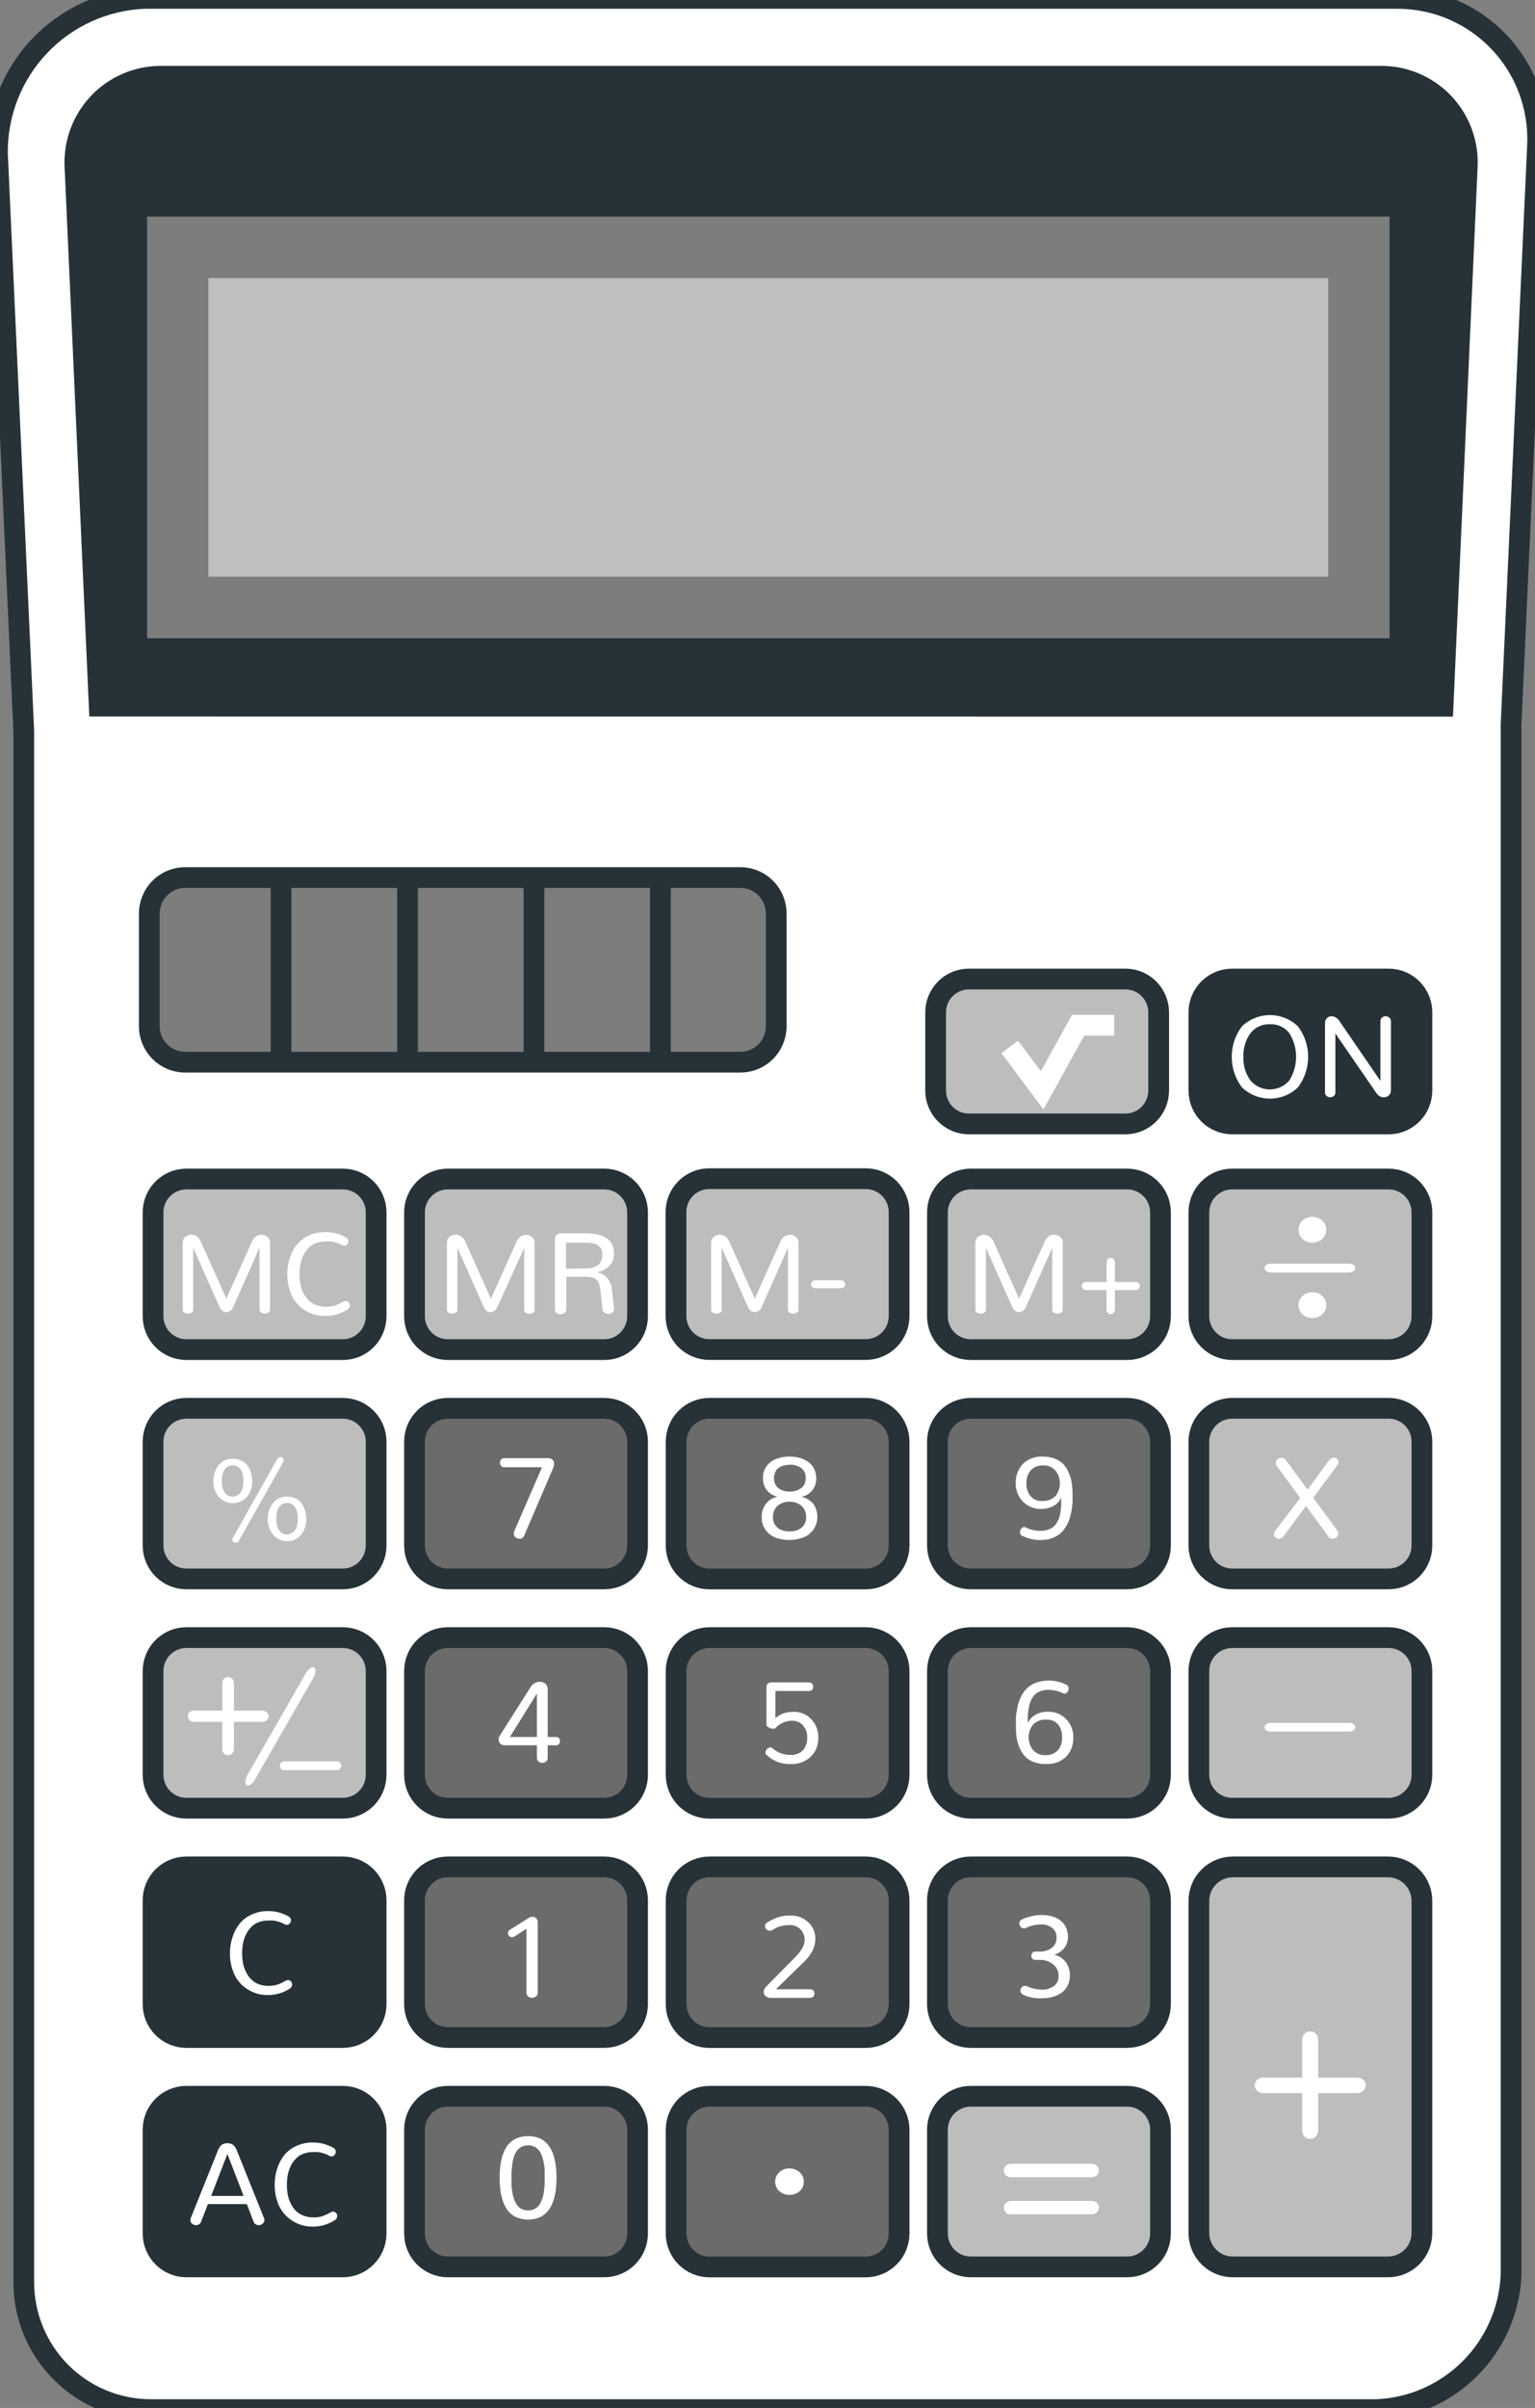 <?xml version="1.0" encoding="UTF-8"?> <svg xmlns="http://www.w3.org/2000/svg" width="74" height="116" viewBox="0 0 74 116" fill="none"><rect x="0" y="0" width="74" height="116" fill="#808080" stroke="none"/> <g clip-path="url(#clip0_444_1036)"> <path d="M67.378 -0.077H6.973C5.058 -0.004 3.247 0.812 1.923 2.199C0.598 3.587 -0.136 5.436 -0.125 7.357L1.146 35.225V109.942C1.146 111.57 1.791 113.131 2.939 114.282C4.087 115.433 5.644 116.08 7.268 116.08H66.374C68.067 116.007 69.671 115.299 70.87 114.098C72.068 112.896 72.773 111.288 72.847 109.59V34.877L74.122 7.009C74.164 6.094 74.022 5.18 73.702 4.323C73.382 3.465 72.893 2.681 72.262 2.019C71.632 1.357 70.874 0.829 70.034 0.469C69.195 0.109 68.291 -0.077 67.378 -0.077Z" fill="white" stroke="#263238" stroke-miterlimit="10"></path> <path d="M69.567 34.023L70.734 8.012C70.76 7.452 70.671 6.892 70.475 6.367C70.279 5.842 69.978 5.363 69.592 4.957C69.206 4.552 68.741 4.229 68.227 4.009C67.713 3.788 67.159 3.675 66.6 3.675H7.747C7.188 3.675 6.635 3.788 6.12 4.009C5.606 4.229 5.142 4.552 4.755 4.957C4.369 5.363 4.069 5.842 3.872 6.367C3.676 6.892 3.588 7.452 3.613 8.012L4.784 34.016L69.567 34.023Z" fill="#263238" stroke="#263238" stroke-miterlimit="10"></path> <path d="M66.989 10.433H7.091V30.745H66.989V10.433Z" fill="#7D7D7D"></path> <path d="M64.032 13.398H10.047V27.781H64.032V13.398Z" fill="#BFBFBF"></path> <path d="M35.694 42.276H8.925C7.972 42.276 7.198 43.051 7.198 44.007V49.438C7.198 50.394 7.972 51.169 8.925 51.169H35.694C36.647 51.169 37.42 50.394 37.42 49.438V44.007C37.42 43.051 36.647 42.276 35.694 42.276Z" fill="#7D7D7D" stroke="#263238" stroke-miterlimit="10"></path> <path d="M13.549 42.387V51.169" stroke="#263238" stroke-miterlimit="10"></path> <path d="M19.646 42.387V51.169" stroke="#263238" stroke-miterlimit="10"></path> <path d="M25.74 42.387V51.169" stroke="#263238" stroke-miterlimit="10"></path> <path d="M31.837 42.387V51.169" stroke="#263238" stroke-miterlimit="10"></path> <path d="M54.253 47.163H46.71C45.824 47.163 45.105 47.883 45.105 48.772V52.534C45.105 53.423 45.824 54.144 46.71 54.144H54.253C55.139 54.144 55.858 53.423 55.858 52.534V48.772C55.858 47.883 55.139 47.163 54.253 47.163Z" fill="#BDBDBD" stroke="#263238" stroke-miterlimit="10"></path> <path d="M16.527 56.798H8.984C8.098 56.798 7.379 57.519 7.379 58.407V63.406C7.379 64.295 8.098 65.016 8.984 65.016H16.527C17.413 65.016 18.132 64.295 18.132 63.406V58.407C18.132 57.519 17.413 56.798 16.527 56.798Z" fill="#BDBDBD" stroke="#263238" stroke-miterlimit="10"></path> <path d="M29.131 56.798H21.588C20.702 56.798 19.983 57.519 19.983 58.407V63.406C19.983 64.295 20.702 65.016 21.588 65.016H29.131C30.017 65.016 30.736 64.295 30.736 63.406V58.407C30.736 57.519 30.017 56.798 29.131 56.798Z" fill="#BDBDBD" stroke="#263238" stroke-miterlimit="10"></path> <path d="M34.196 56.781H41.735C42.162 56.781 42.571 56.951 42.873 57.253C43.174 57.556 43.344 57.966 43.344 58.394V63.399C43.344 63.827 43.175 64.236 42.874 64.539C42.573 64.841 42.165 65.011 41.739 65.012H34.2C33.988 65.013 33.778 64.972 33.583 64.891C33.387 64.811 33.209 64.692 33.059 64.542C32.909 64.392 32.791 64.214 32.71 64.018C32.629 63.822 32.587 63.612 32.588 63.399V58.408C32.585 58.194 32.625 57.983 32.705 57.785C32.785 57.588 32.903 57.408 33.053 57.257C33.203 57.106 33.381 56.986 33.577 56.904C33.773 56.822 33.984 56.78 34.196 56.781Z" fill="#BDBDBD" stroke="#263238" stroke-miterlimit="10"></path> <path d="M54.34 56.798H46.797C45.911 56.798 45.192 57.519 45.192 58.407V63.406C45.192 64.295 45.911 65.016 46.797 65.016H54.34C55.226 65.016 55.945 64.295 55.945 63.406V58.407C55.945 57.519 55.226 56.798 54.34 56.798Z" fill="#BDBDBD" stroke="#263238" stroke-miterlimit="10"></path> <path d="M66.944 56.798H59.401C58.515 56.798 57.796 57.519 57.796 58.407V63.406C57.796 64.295 58.515 65.016 59.401 65.016H66.944C67.83 65.016 68.549 64.295 68.549 63.406V58.407C68.549 57.519 67.83 56.798 66.944 56.798Z" fill="#BDBDBD" stroke="#263238" stroke-miterlimit="10"></path> <path d="M16.527 67.844H8.984C8.098 67.844 7.379 68.565 7.379 69.454V74.452C7.379 75.341 8.098 76.062 8.984 76.062H16.527C17.413 76.062 18.132 75.341 18.132 74.452V69.454C18.132 68.565 17.413 67.844 16.527 67.844Z" fill="#BDBDBD" stroke="#263238" stroke-miterlimit="10"></path> <path d="M29.131 67.844H21.588C20.702 67.844 19.983 68.565 19.983 69.454V74.452C19.983 75.341 20.702 76.062 21.588 76.062H29.131C30.017 76.062 30.736 75.341 30.736 74.452V69.454C30.736 68.565 30.017 67.844 29.131 67.844Z" fill="#6B6B6B" stroke="#263238" stroke-miterlimit="10"></path> <path d="M34.196 67.844H41.735C42.162 67.844 42.571 68.014 42.873 68.317C43.174 68.619 43.344 69.029 43.344 69.457V74.452C43.344 74.88 43.175 75.289 42.874 75.592C42.573 75.894 42.165 76.064 41.739 76.065H34.2C33.774 76.065 33.366 75.896 33.065 75.594C32.764 75.292 32.595 74.883 32.595 74.456V69.454C32.595 69.027 32.763 68.619 33.064 68.317C33.364 68.015 33.771 67.845 34.196 67.844Z" fill="#6B6B6B" stroke="#263238" stroke-miterlimit="10"></path> <path d="M54.34 67.844H46.797C45.911 67.844 45.192 68.565 45.192 69.454V74.452C45.192 75.341 45.911 76.062 46.797 76.062H54.34C55.226 76.062 55.945 75.341 55.945 74.452V69.454C55.945 68.565 55.226 67.844 54.34 67.844Z" fill="#6B6B6B" stroke="#263238" stroke-miterlimit="10"></path> <path d="M66.944 67.844H59.401C58.515 67.844 57.796 68.565 57.796 69.454V74.452C57.796 75.341 58.515 76.062 59.401 76.062H66.944C67.83 76.062 68.549 75.341 68.549 74.452V69.454C68.549 68.565 67.83 67.844 66.944 67.844Z" fill="#BDBDBD" stroke="#263238" stroke-miterlimit="10"></path> <path d="M16.527 78.89H8.984C8.098 78.89 7.379 79.611 7.379 80.5V85.499C7.379 86.387 8.098 87.108 8.984 87.108H16.527C17.413 87.108 18.132 86.387 18.132 85.499V80.5C18.132 79.611 17.413 78.89 16.527 78.89Z" fill="#BDBDBD" stroke="#263238" stroke-miterlimit="10"></path> <path d="M29.131 78.89H21.588C20.702 78.89 19.983 79.611 19.983 80.5V85.499C19.983 86.387 20.702 87.108 21.588 87.108H29.131C30.017 87.108 30.736 86.387 30.736 85.499V80.5C30.736 79.611 30.017 78.89 29.131 78.89Z" fill="#6B6B6B" stroke="#263238" stroke-miterlimit="10"></path> <path d="M34.196 78.89H41.735C42.162 78.89 42.571 79.06 42.873 79.363C43.174 79.665 43.344 80.076 43.344 80.503V85.499C43.344 85.926 43.175 86.335 42.874 86.638C42.573 86.94 42.165 87.111 41.739 87.111H34.2C33.774 87.111 33.366 86.942 33.065 86.64C32.764 86.338 32.595 85.929 32.595 85.502V80.503C32.594 80.292 32.635 80.082 32.716 79.887C32.796 79.692 32.914 79.514 33.062 79.364C33.211 79.214 33.388 79.096 33.582 79.014C33.777 78.933 33.986 78.891 34.196 78.89Z" fill="#6B6B6B" stroke="#263238" stroke-miterlimit="10"></path> <path d="M54.34 78.89H46.797C45.911 78.89 45.192 79.611 45.192 80.5V85.499C45.192 86.387 45.911 87.108 46.797 87.108H54.34C55.226 87.108 55.945 86.387 55.945 85.499V80.5C55.945 79.611 55.226 78.89 54.34 78.89Z" fill="#6B6B6B" stroke="#263238" stroke-miterlimit="10"></path> <path d="M66.944 78.89H59.401C58.515 78.89 57.796 79.611 57.796 80.5V85.499C57.796 86.387 58.515 87.108 59.401 87.108H66.944C67.83 87.108 68.549 86.387 68.549 85.499V80.5C68.549 79.611 67.83 78.89 66.944 78.89Z" fill="#BDBDBD" stroke="#263238" stroke-miterlimit="10"></path> <path d="M16.527 89.936H8.984C8.098 89.936 7.379 90.657 7.379 91.546V96.545C7.379 97.433 8.098 98.154 8.984 98.154H16.527C17.413 98.154 18.132 97.433 18.132 96.545V91.546C18.132 90.657 17.413 89.936 16.527 89.936Z" fill="#263238" stroke="#263238" stroke-linecap="round" stroke-linejoin="round"></path> <path d="M29.131 89.936H21.588C20.702 89.936 19.983 90.657 19.983 91.546V96.545C19.983 97.433 20.702 98.154 21.588 98.154H29.131C30.017 98.154 30.736 97.433 30.736 96.545V91.546C30.736 90.657 30.017 89.936 29.131 89.936Z" fill="#6B6B6B" stroke="#263238" stroke-miterlimit="10"></path> <path d="M34.196 89.936H41.735C42.162 89.936 42.571 90.106 42.873 90.409C43.174 90.711 43.344 91.122 43.344 91.549V96.545C43.344 96.972 43.175 97.382 42.874 97.684C42.573 97.986 42.165 98.157 41.739 98.157H34.2C33.774 98.157 33.366 97.988 33.065 97.686C32.764 97.384 32.595 96.975 32.595 96.548V91.549C32.594 91.338 32.635 91.129 32.716 90.933C32.796 90.738 32.914 90.56 33.062 90.41C33.211 90.261 33.388 90.142 33.582 90.06C33.777 89.979 33.986 89.937 34.196 89.936Z" fill="#6B6B6B" stroke="#263238" stroke-miterlimit="10"></path> <path d="M54.34 89.936H46.797C45.911 89.936 45.192 90.657 45.192 91.546V96.545C45.192 97.433 45.911 98.154 46.797 98.154H54.34C55.226 98.154 55.945 97.433 55.945 96.545V91.546C55.945 90.657 55.226 89.936 54.34 89.936Z" fill="#6B6B6B" stroke="#263238" stroke-miterlimit="10"></path> <path d="M16.527 100.986H8.984C8.098 100.986 7.379 101.707 7.379 102.596V107.594C7.379 108.483 8.098 109.204 8.984 109.204H16.527C17.413 109.204 18.132 108.483 18.132 107.594V102.596C18.132 101.707 17.413 100.986 16.527 100.986Z" fill="#263238" stroke="#263238" stroke-linecap="round" stroke-linejoin="round"></path> <path d="M29.131 100.986H21.588C20.702 100.986 19.983 101.707 19.983 102.596V107.594C19.983 108.483 20.702 109.204 21.588 109.204H29.131C30.017 109.204 30.736 108.483 30.736 107.594V102.596C30.736 101.707 30.017 100.986 29.131 100.986Z" fill="#6B6B6B" stroke="#263238" stroke-miterlimit="10"></path> <path d="M34.196 100.986H41.735C42.162 100.986 42.571 101.156 42.873 101.459C43.174 101.761 43.344 102.171 43.344 102.599V107.594C43.344 108.022 43.175 108.431 42.874 108.734C42.573 109.036 42.165 109.206 41.739 109.207H34.2C33.774 109.207 33.366 109.038 33.065 108.736C32.764 108.434 32.595 108.025 32.595 107.598V102.596C32.595 102.169 32.763 101.761 33.064 101.459C33.364 101.157 33.771 100.987 34.196 100.986Z" fill="#6B6B6B" stroke="#263238" stroke-miterlimit="10"></path> <path d="M54.34 100.986H46.797C45.911 100.986 45.192 101.707 45.192 102.596V107.594C45.192 108.483 45.911 109.204 46.797 109.204H54.34C55.226 109.204 55.945 108.483 55.945 107.594V102.596C55.945 101.707 55.226 100.986 54.34 100.986Z" fill="#BDBDBD" stroke="#263238" stroke-miterlimit="10"></path> <path d="M66.92 89.936H59.426C58.993 89.937 58.579 90.11 58.273 90.417C57.968 90.724 57.796 91.14 57.796 91.574V107.57C57.796 108.003 57.968 108.419 58.274 108.725C58.579 109.032 58.994 109.204 59.426 109.204H66.92C67.352 109.204 67.766 109.032 68.072 108.725C68.377 108.419 68.549 108.003 68.549 107.57V91.574C68.549 91.14 68.377 90.724 68.072 90.417C67.766 90.11 67.352 89.937 66.92 89.936Z" fill="#BDBDBD" stroke="#263238" stroke-miterlimit="10"></path> <path d="M66.944 47.163H59.401C58.515 47.163 57.796 47.883 57.796 48.772V52.534C57.796 53.423 58.515 54.144 59.401 54.144H66.944C67.83 54.144 68.549 53.423 68.549 52.534V48.772C68.549 47.883 67.83 47.163 66.944 47.163Z" fill="#263238" stroke="#263238" stroke-linecap="round" stroke-linejoin="round"></path> <path d="M59.87 52.381C59.552 51.958 59.38 51.443 59.38 50.913C59.38 50.383 59.552 49.868 59.87 49.445C60.234 49.096 60.718 48.901 61.222 48.901C61.725 48.901 62.209 49.096 62.573 49.445C62.892 49.868 63.064 50.383 63.064 50.913C63.064 51.443 62.892 51.958 62.573 52.381C62.209 52.73 61.725 52.925 61.222 52.925C60.718 52.925 60.234 52.73 59.87 52.381ZM62.15 52.061C62.367 51.717 62.483 51.318 62.483 50.911C62.483 50.504 62.367 50.105 62.15 49.762C62.039 49.623 61.898 49.513 61.736 49.44C61.575 49.367 61.398 49.334 61.222 49.343C61.045 49.334 60.868 49.368 60.706 49.44C60.544 49.513 60.402 49.623 60.291 49.762C60.049 50.094 59.926 50.5 59.943 50.911C59.924 51.323 60.046 51.729 60.291 52.061C60.407 52.193 60.549 52.299 60.709 52.372C60.869 52.445 61.043 52.482 61.218 52.482C61.394 52.482 61.568 52.445 61.728 52.372C61.888 52.299 62.03 52.193 62.146 52.061H62.15Z" fill="white"></path> <path d="M63.953 52.799C63.927 52.777 63.907 52.75 63.894 52.719C63.881 52.688 63.875 52.655 63.876 52.621V49.309C63.873 49.262 63.88 49.215 63.895 49.17C63.911 49.126 63.935 49.085 63.967 49.051C63.995 49.02 64.029 48.996 64.068 48.98C64.106 48.963 64.147 48.956 64.189 48.957C64.259 48.958 64.327 48.977 64.387 49.013C64.457 49.05 64.517 49.105 64.561 49.173L66.548 52.071V49.201C66.546 49.167 66.552 49.134 66.564 49.103C66.577 49.073 66.596 49.045 66.621 49.023C66.67 48.978 66.735 48.954 66.802 48.957C66.867 48.956 66.93 48.979 66.979 49.023C67.004 49.045 67.024 49.072 67.037 49.103C67.05 49.134 67.056 49.167 67.055 49.201V52.51C67.057 52.557 67.05 52.605 67.033 52.649C67.016 52.693 66.991 52.734 66.958 52.768C66.893 52.829 66.807 52.862 66.718 52.862C66.65 52.862 66.583 52.847 66.523 52.816C66.462 52.785 66.41 52.74 66.371 52.684L64.376 49.786V52.621C64.379 52.655 64.373 52.688 64.36 52.719C64.346 52.75 64.326 52.778 64.3 52.799C64.249 52.841 64.185 52.864 64.119 52.862C64.058 52.86 64 52.838 63.953 52.799Z" fill="white"></path> <path d="M10.725 63.149C10.663 63.103 10.615 63.042 10.586 62.971L9.314 60.111V63.086C9.316 63.115 9.309 63.144 9.296 63.169C9.282 63.195 9.262 63.217 9.238 63.232C9.186 63.268 9.124 63.286 9.061 63.285C8.998 63.285 8.936 63.267 8.883 63.232C8.859 63.217 8.839 63.195 8.825 63.169C8.812 63.144 8.806 63.115 8.807 63.086V59.85C8.807 59.799 8.819 59.749 8.84 59.704C8.862 59.658 8.893 59.617 8.932 59.585C9.012 59.516 9.115 59.479 9.22 59.48C9.312 59.48 9.402 59.508 9.477 59.561C9.566 59.621 9.635 59.705 9.675 59.804L10.912 62.56L12.149 59.804C12.187 59.706 12.254 59.621 12.34 59.561C12.416 59.508 12.505 59.48 12.597 59.48C12.704 59.479 12.808 59.516 12.889 59.585C12.928 59.617 12.96 59.657 12.983 59.703C13.005 59.749 13.017 59.799 13.018 59.85V63.086C13.018 63.115 13.011 63.143 12.998 63.169C12.985 63.194 12.965 63.216 12.941 63.232C12.889 63.267 12.827 63.285 12.764 63.285C12.7 63.286 12.637 63.268 12.583 63.232C12.56 63.216 12.541 63.194 12.528 63.168C12.515 63.143 12.509 63.114 12.51 63.086V60.111L11.239 62.971C11.208 63.042 11.159 63.103 11.096 63.149C11.043 63.188 10.979 63.21 10.912 63.211C10.845 63.21 10.779 63.188 10.725 63.149Z" fill="white"></path> <path d="M14.678 63.107C14.407 62.932 14.191 62.683 14.056 62.389C13.917 62.07 13.847 61.724 13.851 61.375C13.85 61.107 13.892 60.84 13.977 60.585C14.052 60.351 14.17 60.134 14.324 59.944C14.484 59.757 14.684 59.608 14.908 59.508C15.154 59.401 15.421 59.348 15.689 59.352C16.034 59.349 16.373 59.436 16.673 59.606C16.709 59.622 16.74 59.648 16.762 59.681C16.783 59.715 16.795 59.754 16.794 59.794C16.794 59.822 16.789 59.85 16.778 59.877C16.767 59.903 16.752 59.927 16.732 59.947C16.714 59.968 16.692 59.984 16.668 59.996C16.643 60.007 16.616 60.013 16.589 60.013C16.558 60.011 16.527 60.003 16.499 59.989L16.433 59.954L16.339 59.912L16.231 59.87L16.089 59.829L15.919 59.804C15.848 59.801 15.777 59.801 15.707 59.804C15.543 59.803 15.381 59.83 15.227 59.884C15.098 59.937 14.98 60.014 14.88 60.111C14.778 60.213 14.694 60.33 14.63 60.459C14.562 60.596 14.513 60.741 14.484 60.891C14.424 61.215 14.424 61.547 14.484 61.87C14.514 62.019 14.563 62.163 14.63 62.298C14.694 62.427 14.778 62.545 14.88 62.647C14.987 62.745 15.112 62.82 15.248 62.87C15.405 62.928 15.571 62.956 15.738 62.953C15.882 62.955 16.025 62.932 16.162 62.887C16.299 62.838 16.432 62.776 16.558 62.703C16.59 62.684 16.626 62.675 16.662 62.675C16.689 62.675 16.716 62.68 16.741 62.691C16.767 62.702 16.789 62.718 16.808 62.737C16.846 62.777 16.867 62.829 16.867 62.884C16.865 62.928 16.852 62.971 16.828 63.008C16.804 63.046 16.771 63.076 16.732 63.096C16.41 63.3 16.035 63.404 15.655 63.396C15.308 63.397 14.969 63.297 14.678 63.107Z" fill="white"></path> <path d="M11.899 106.18H10.023L9.7 107.013C9.684 107.067 9.65 107.114 9.604 107.147C9.558 107.18 9.503 107.196 9.446 107.194C9.378 107.193 9.311 107.169 9.259 107.124C9.233 107.104 9.212 107.078 9.197 107.048C9.183 107.019 9.175 106.986 9.175 106.953C9.176 106.919 9.183 106.885 9.196 106.852L10.492 103.627C10.53 103.508 10.599 103.402 10.694 103.32C10.773 103.269 10.867 103.243 10.961 103.247C11.056 103.244 11.149 103.269 11.229 103.32C11.323 103.402 11.393 103.508 11.43 103.627L12.726 106.852C12.739 106.885 12.746 106.919 12.747 106.953C12.747 106.987 12.739 107.02 12.724 107.049C12.709 107.079 12.687 107.105 12.66 107.124C12.607 107.169 12.541 107.193 12.472 107.194C12.416 107.196 12.361 107.179 12.315 107.146C12.269 107.113 12.235 107.066 12.219 107.013L11.899 106.18ZM10.961 103.766L10.179 105.786H11.743L10.961 103.766Z" fill="white"></path> <path d="M14.07 106.967C13.8 106.793 13.584 106.546 13.448 106.253C13.307 105.935 13.237 105.588 13.243 105.24C13.241 104.971 13.284 104.704 13.369 104.449C13.444 104.214 13.562 103.996 13.716 103.804C13.875 103.618 14.075 103.47 14.3 103.372C14.546 103.263 14.812 103.208 15.081 103.212C15.425 103.21 15.764 103.298 16.064 103.466C16.096 103.481 16.123 103.504 16.144 103.531C16.165 103.559 16.178 103.591 16.184 103.625C16.19 103.659 16.188 103.694 16.177 103.727C16.166 103.76 16.148 103.79 16.124 103.815C16.106 103.836 16.085 103.853 16.06 103.864C16.035 103.876 16.008 103.881 15.981 103.881C15.95 103.88 15.919 103.873 15.891 103.86L15.821 103.825L15.731 103.78L15.623 103.742L15.481 103.7C15.425 103.687 15.368 103.678 15.311 103.672C15.24 103.668 15.169 103.668 15.099 103.672C14.935 103.67 14.773 103.698 14.619 103.756C14.489 103.805 14.37 103.883 14.272 103.982C14.17 104.084 14.086 104.201 14.022 104.33C13.955 104.466 13.906 104.61 13.876 104.759C13.845 104.921 13.829 105.085 13.831 105.25C13.829 105.415 13.844 105.579 13.876 105.741C13.905 105.889 13.954 106.032 14.022 106.166C14.086 106.295 14.17 106.413 14.272 106.514C14.379 106.613 14.504 106.69 14.64 106.741C14.798 106.796 14.963 106.823 15.13 106.821C15.274 106.824 15.417 106.802 15.554 106.758C15.691 106.707 15.823 106.646 15.95 106.574C15.981 106.554 16.017 106.543 16.054 106.542C16.081 106.542 16.108 106.547 16.132 106.558C16.157 106.569 16.179 106.585 16.197 106.605C16.216 106.624 16.232 106.647 16.243 106.672C16.253 106.697 16.259 106.724 16.259 106.751C16.257 106.796 16.243 106.84 16.219 106.878C16.194 106.916 16.16 106.947 16.12 106.967C15.799 107.17 15.426 107.274 15.047 107.263C14.699 107.265 14.359 107.162 14.07 106.967Z" fill="white"></path> <path d="M11.916 95.82C11.644 95.648 11.428 95.4 11.294 95.106C11.152 94.788 11.08 94.442 11.086 94.092C11.083 93.823 11.127 93.556 11.214 93.302C11.288 93.067 11.406 92.848 11.562 92.657C11.72 92.469 11.92 92.321 12.146 92.225C12.39 92.115 12.656 92.061 12.924 92.065C13.268 92.062 13.607 92.15 13.907 92.319C13.943 92.336 13.974 92.362 13.995 92.395C14.017 92.429 14.028 92.468 14.029 92.507C14.029 92.564 14.008 92.619 13.97 92.661C13.951 92.682 13.929 92.698 13.904 92.71C13.879 92.721 13.851 92.727 13.824 92.727C13.793 92.726 13.762 92.719 13.733 92.706L13.667 92.671L13.577 92.626L13.466 92.587L13.323 92.546C13.267 92.533 13.21 92.523 13.153 92.518C13.084 92.514 13.014 92.514 12.945 92.518C12.78 92.516 12.616 92.544 12.462 92.601C12.331 92.651 12.213 92.728 12.114 92.828C12.014 92.93 11.931 93.047 11.868 93.176C11.798 93.311 11.748 93.455 11.718 93.605C11.687 93.766 11.672 93.931 11.673 94.096C11.672 94.261 11.687 94.425 11.718 94.587C11.747 94.735 11.797 94.878 11.868 95.012C11.929 95.142 12.014 95.26 12.118 95.36C12.218 95.458 12.336 95.535 12.465 95.587C12.623 95.641 12.789 95.668 12.955 95.667C13.1 95.67 13.244 95.648 13.382 95.604C13.518 95.554 13.649 95.492 13.775 95.419C13.807 95.401 13.842 95.39 13.879 95.388C13.907 95.388 13.934 95.393 13.959 95.404C13.984 95.415 14.007 95.431 14.025 95.451C14.063 95.49 14.084 95.543 14.084 95.597C14.082 95.642 14.069 95.685 14.045 95.723C14.021 95.761 13.988 95.792 13.949 95.813C13.628 96.016 13.254 96.119 12.875 96.109C12.534 96.109 12.201 96.009 11.916 95.82Z" fill="white"></path> <path d="M10.534 72.108C10.371 71.887 10.283 71.62 10.283 71.345C10.283 71.071 10.371 70.803 10.534 70.582C10.617 70.479 10.723 70.398 10.844 70.344C10.965 70.291 11.097 70.268 11.229 70.276C11.373 70.274 11.515 70.305 11.645 70.366C11.763 70.422 11.865 70.507 11.941 70.614C12.014 70.72 12.069 70.838 12.104 70.962C12.142 71.087 12.161 71.218 12.16 71.349C12.169 71.625 12.079 71.896 11.906 72.112C11.82 72.207 11.716 72.282 11.599 72.334C11.482 72.386 11.356 72.413 11.229 72.413C11.101 72.413 10.975 72.386 10.858 72.334C10.741 72.282 10.637 72.207 10.551 72.112L10.534 72.108ZM11.517 71.99C11.597 71.915 11.656 71.82 11.687 71.715C11.72 71.593 11.737 71.468 11.736 71.342C11.737 71.217 11.721 71.093 11.687 70.972C11.658 70.866 11.599 70.771 11.517 70.697C11.432 70.626 11.324 70.586 11.213 70.586C11.102 70.586 10.994 70.626 10.909 70.697C10.828 70.771 10.77 70.867 10.742 70.972C10.707 71.092 10.69 71.217 10.694 71.342C10.691 71.468 10.707 71.594 10.742 71.715C10.772 71.82 10.829 71.915 10.909 71.99C10.994 72.061 11.102 72.101 11.213 72.101C11.324 72.101 11.432 72.061 11.517 71.99ZM11.253 74.278C11.236 74.265 11.223 74.248 11.214 74.228C11.205 74.209 11.2 74.188 11.201 74.167C11.203 74.133 11.214 74.101 11.232 74.073L13.362 70.293C13.376 70.263 13.399 70.237 13.427 70.219C13.455 70.2 13.488 70.19 13.521 70.189C13.541 70.188 13.562 70.192 13.58 70.2C13.598 70.208 13.615 70.219 13.629 70.234C13.658 70.265 13.674 70.306 13.674 70.349C13.671 70.389 13.659 70.429 13.64 70.464L11.517 74.219C11.505 74.249 11.484 74.275 11.458 74.294C11.431 74.312 11.4 74.323 11.367 74.324C11.324 74.323 11.283 74.305 11.253 74.275V74.278ZM13.16 73.93C12.988 73.711 12.899 73.438 12.91 73.16C12.901 72.886 12.991 72.617 13.164 72.404C13.244 72.304 13.347 72.224 13.464 72.171C13.581 72.118 13.709 72.093 13.838 72.098C13.982 72.096 14.124 72.126 14.255 72.188C14.371 72.245 14.471 72.33 14.546 72.436C14.62 72.541 14.675 72.659 14.71 72.784C14.747 72.909 14.766 73.04 14.765 73.171C14.768 73.355 14.732 73.538 14.658 73.707C14.589 73.863 14.478 73.997 14.338 74.094C14.19 74.192 14.015 74.243 13.838 74.24C13.707 74.243 13.578 74.215 13.461 74.158C13.343 74.102 13.24 74.019 13.16 73.916V73.93ZM14.14 73.808C14.221 73.735 14.28 73.641 14.31 73.536C14.342 73.414 14.357 73.287 14.355 73.16C14.356 73.066 14.348 72.971 14.331 72.878C14.312 72.795 14.283 72.714 14.244 72.638C14.206 72.567 14.149 72.508 14.081 72.467C14.007 72.424 13.923 72.402 13.838 72.404C13.725 72.401 13.616 72.441 13.532 72.516C13.453 72.591 13.395 72.686 13.365 72.791C13.305 73.034 13.305 73.289 13.365 73.533C13.395 73.638 13.453 73.733 13.532 73.808C13.616 73.883 13.725 73.923 13.838 73.92C13.951 73.919 14.059 73.874 14.14 73.794V73.808Z" fill="white"></path> <path d="M24.851 74.055C24.824 74.033 24.803 74.006 24.788 73.974C24.774 73.943 24.767 73.909 24.767 73.874C24.77 73.833 24.779 73.793 24.795 73.756L26.129 70.683H24.319C24.289 70.684 24.259 70.679 24.23 70.668C24.202 70.656 24.177 70.639 24.156 70.617C24.12 70.574 24.101 70.52 24.101 70.464C24.101 70.408 24.12 70.354 24.156 70.311C24.176 70.288 24.202 70.27 24.23 70.259C24.258 70.247 24.289 70.242 24.319 70.244H26.404C26.485 70.24 26.565 70.265 26.63 70.314C26.656 70.337 26.677 70.366 26.691 70.399C26.705 70.432 26.711 70.467 26.709 70.502C26.709 70.582 26.692 70.662 26.661 70.736L25.271 73.975C25.254 74.022 25.222 74.063 25.18 74.091C25.138 74.118 25.088 74.132 25.038 74.128C24.969 74.127 24.903 74.101 24.851 74.055Z" fill="white"></path> <path d="M37.375 74.066C37.182 73.989 37.015 73.857 36.896 73.686C36.775 73.509 36.713 73.298 36.719 73.083C36.713 72.855 36.784 72.632 36.92 72.449C37.06 72.266 37.263 72.141 37.49 72.101C37.28 72.061 37.092 71.947 36.958 71.781C36.837 71.614 36.775 71.412 36.781 71.206C36.775 71 36.836 70.798 36.955 70.631C37.072 70.474 37.231 70.353 37.413 70.283C37.62 70.204 37.839 70.165 38.06 70.168C38.23 70.168 38.399 70.19 38.563 70.234C38.709 70.276 38.846 70.342 38.97 70.429C39.087 70.516 39.183 70.629 39.248 70.76C39.316 70.901 39.35 71.056 39.349 71.213C39.355 71.421 39.29 71.625 39.164 71.791C39.033 71.955 38.849 72.067 38.643 72.108C38.867 72.158 39.069 72.28 39.217 72.456C39.339 72.637 39.404 72.851 39.404 73.069C39.404 73.288 39.339 73.501 39.217 73.683C39.096 73.852 38.929 73.984 38.737 74.062C38.289 74.228 37.796 74.228 37.347 74.062L37.375 74.066ZM38.636 73.602C38.712 73.541 38.772 73.462 38.811 73.372C38.849 73.282 38.866 73.184 38.859 73.087C38.864 72.984 38.846 72.881 38.807 72.786C38.768 72.691 38.709 72.606 38.633 72.536C38.473 72.405 38.27 72.337 38.063 72.345C37.855 72.337 37.651 72.405 37.49 72.536C37.414 72.606 37.354 72.691 37.315 72.786C37.276 72.881 37.259 72.984 37.264 73.087C37.258 73.225 37.297 73.362 37.375 73.477C37.445 73.58 37.544 73.659 37.66 73.703C37.788 73.753 37.925 73.777 38.063 73.773C38.268 73.782 38.47 73.722 38.636 73.602ZM38.636 71.686C38.706 71.626 38.76 71.551 38.796 71.467C38.831 71.382 38.847 71.29 38.841 71.199C38.848 71.107 38.831 71.014 38.793 70.93C38.755 70.846 38.696 70.773 38.622 70.718C38.462 70.609 38.271 70.554 38.077 70.561C37.981 70.562 37.885 70.574 37.792 70.596C37.706 70.62 37.624 70.656 37.549 70.704C37.475 70.754 37.416 70.824 37.379 70.906C37.334 70.997 37.312 71.097 37.313 71.199C37.307 71.29 37.323 71.382 37.358 71.467C37.394 71.551 37.448 71.626 37.518 71.686C37.679 71.805 37.877 71.865 38.077 71.854C38.273 71.862 38.465 71.803 38.622 71.686H38.636Z" fill="white"></path> <path d="M49.274 73.986C49.242 73.971 49.215 73.947 49.197 73.917C49.178 73.886 49.17 73.85 49.173 73.815C49.172 73.753 49.193 73.692 49.233 73.644C49.247 73.621 49.268 73.601 49.292 73.587C49.316 73.573 49.343 73.565 49.371 73.564C49.395 73.566 49.419 73.572 49.441 73.582C49.657 73.689 49.895 73.745 50.136 73.745C50.253 73.748 50.37 73.734 50.483 73.704C50.574 73.68 50.66 73.641 50.737 73.589C50.809 73.538 50.87 73.475 50.917 73.4C50.968 73.324 51.011 73.242 51.046 73.157C51.08 73.058 51.105 72.957 51.122 72.854C51.141 72.738 51.153 72.622 51.157 72.505C51.157 72.394 51.157 72.265 51.157 72.126C51.099 72.292 50.983 72.431 50.831 72.519C50.645 72.634 50.43 72.694 50.212 72.69C50.047 72.697 49.882 72.669 49.728 72.609C49.574 72.549 49.434 72.458 49.316 72.341C49.201 72.224 49.111 72.083 49.051 71.93C48.991 71.776 48.963 71.611 48.968 71.446C48.962 71.276 48.989 71.106 49.048 70.946C49.108 70.786 49.199 70.64 49.316 70.516C49.443 70.396 49.594 70.303 49.758 70.244C49.922 70.184 50.097 70.158 50.271 70.168C50.465 70.166 50.658 70.199 50.841 70.265C50.996 70.322 51.136 70.411 51.255 70.527C51.363 70.643 51.452 70.777 51.515 70.924C51.584 71.077 51.633 71.239 51.661 71.404C51.691 71.583 51.706 71.763 51.706 71.944C51.706 72.105 51.706 72.251 51.706 72.39C51.695 72.539 51.676 72.687 51.647 72.833C51.619 72.976 51.581 73.117 51.532 73.254C51.481 73.385 51.415 73.509 51.334 73.624C51.258 73.74 51.161 73.843 51.05 73.927C50.929 74.013 50.795 74.079 50.653 74.122C50.198 74.248 49.711 74.201 49.288 73.989L49.274 73.986ZM50.879 72.073C51.02 71.899 51.096 71.681 51.096 71.457C51.096 71.232 51.02 71.015 50.879 70.84C50.806 70.757 50.715 70.693 50.614 70.65C50.512 70.608 50.402 70.59 50.292 70.596C50.181 70.589 50.07 70.606 49.966 70.646C49.862 70.687 49.768 70.749 49.691 70.83C49.545 71.002 49.471 71.224 49.483 71.45C49.473 71.671 49.54 71.889 49.674 72.066C49.742 72.149 49.829 72.214 49.927 72.256C50.026 72.298 50.133 72.315 50.24 72.307C50.357 72.316 50.474 72.299 50.585 72.259C50.695 72.219 50.795 72.155 50.879 72.073Z" fill="white"></path> <path d="M25.962 84.861C25.936 84.839 25.916 84.811 25.902 84.78C25.888 84.749 25.881 84.714 25.883 84.68V84.077H24.319C24.281 84.079 24.242 84.072 24.207 84.057C24.171 84.042 24.14 84.019 24.114 83.99C24.064 83.937 24.036 83.865 24.038 83.792C24.038 83.731 24.057 83.672 24.09 83.621L25.577 81.277C25.621 81.198 25.686 81.132 25.764 81.087C25.842 81.041 25.931 81.018 26.021 81.019C26.121 81.016 26.219 81.049 26.296 81.113C26.333 81.15 26.362 81.195 26.381 81.244C26.399 81.293 26.407 81.346 26.404 81.399V83.677H26.8C26.827 83.675 26.854 83.68 26.879 83.69C26.904 83.701 26.927 83.716 26.946 83.736C26.98 83.774 26.998 83.824 26.998 83.875C26.999 83.928 26.981 83.979 26.946 84.018C26.927 84.038 26.904 84.054 26.879 84.064C26.854 84.074 26.827 84.079 26.8 84.077H26.404V84.68C26.405 84.714 26.398 84.749 26.385 84.78C26.371 84.811 26.35 84.839 26.324 84.861C26.273 84.904 26.209 84.927 26.143 84.927C26.077 84.925 26.014 84.902 25.962 84.861ZM25.883 83.677V81.587L24.58 83.677H25.883Z" fill="white"></path> <path d="M37.479 84.875C37.288 84.798 37.111 84.687 36.958 84.548C36.94 84.534 36.926 84.516 36.916 84.495C36.907 84.475 36.902 84.452 36.903 84.429C36.904 84.365 36.93 84.304 36.976 84.258C36.995 84.234 37.019 84.215 37.047 84.201C37.074 84.187 37.105 84.18 37.136 84.178C37.17 84.178 37.204 84.19 37.229 84.213C37.468 84.428 37.778 84.545 38.098 84.541C38.209 84.549 38.32 84.534 38.425 84.496C38.53 84.458 38.626 84.399 38.706 84.321C38.853 84.149 38.927 83.927 38.914 83.701C38.923 83.487 38.85 83.278 38.709 83.116C38.641 83.041 38.556 82.983 38.463 82.944C38.369 82.906 38.268 82.888 38.167 82.893C38.018 82.894 37.871 82.929 37.736 82.994C37.603 83.05 37.484 83.136 37.389 83.245C37.374 83.257 37.357 83.267 37.339 83.273C37.32 83.279 37.301 83.281 37.281 83.28C37.204 83.278 37.127 83.258 37.059 83.22C36.986 83.179 36.948 83.133 36.948 83.078V81.294C36.948 81.13 37.035 81.047 37.212 81.047H39.001C39.029 81.045 39.056 81.05 39.081 81.061C39.107 81.072 39.129 81.088 39.147 81.109C39.184 81.149 39.204 81.202 39.203 81.256C39.203 81.309 39.185 81.361 39.151 81.402C39.131 81.422 39.108 81.438 39.082 81.448C39.056 81.458 39.029 81.463 39.001 81.461H37.382V82.781L37.413 82.747C37.443 82.717 37.477 82.691 37.514 82.67C37.566 82.635 37.621 82.603 37.677 82.576C37.755 82.542 37.837 82.516 37.921 82.499C38.022 82.477 38.126 82.465 38.23 82.465C38.392 82.457 38.553 82.484 38.703 82.544C38.854 82.604 38.99 82.696 39.102 82.813C39.216 82.932 39.306 83.073 39.365 83.227C39.425 83.382 39.453 83.546 39.449 83.712C39.456 83.883 39.427 84.054 39.363 84.213C39.298 84.373 39.201 84.516 39.078 84.635C38.818 84.871 38.476 84.996 38.126 84.983C37.905 84.989 37.686 84.952 37.479 84.875Z" fill="white"></path> <path d="M49.837 84.885C49.682 84.83 49.542 84.741 49.427 84.624C49.316 84.51 49.227 84.377 49.163 84.231C49.094 84.076 49.045 83.913 49.017 83.746C48.988 83.568 48.974 83.387 48.975 83.207C48.975 83.05 48.975 82.9 48.975 82.764C48.984 82.615 49.004 82.468 49.035 82.322C49.059 82.177 49.097 82.034 49.149 81.897C49.199 81.766 49.265 81.642 49.344 81.527C49.51 81.285 49.756 81.11 50.038 81.033C50.208 80.982 50.383 80.957 50.56 80.96C50.858 80.959 51.152 81.029 51.418 81.165C51.45 81.181 51.477 81.206 51.495 81.237C51.512 81.268 51.521 81.303 51.519 81.339C51.517 81.401 51.497 81.461 51.459 81.51C51.444 81.533 51.424 81.552 51.399 81.566C51.375 81.579 51.348 81.586 51.321 81.587C51.296 81.587 51.272 81.581 51.251 81.569C51.034 81.465 50.797 81.409 50.556 81.406C50.445 81.404 50.334 81.418 50.226 81.447C50.137 81.474 50.053 81.514 49.976 81.566C49.904 81.617 49.841 81.68 49.792 81.754C49.74 81.829 49.698 81.911 49.667 81.998C49.633 82.095 49.607 82.195 49.59 82.297C49.573 82.412 49.559 82.527 49.552 82.646C49.545 82.764 49.552 82.882 49.552 83.025C49.61 82.859 49.726 82.719 49.879 82.632C50.063 82.515 50.279 82.456 50.497 82.461C50.662 82.454 50.828 82.481 50.982 82.54C51.136 82.6 51.276 82.692 51.393 82.809C51.509 82.927 51.6 83.067 51.659 83.221C51.719 83.375 51.747 83.54 51.741 83.705C51.748 83.874 51.72 84.044 51.661 84.203C51.601 84.362 51.51 84.508 51.393 84.631C51.265 84.751 51.114 84.844 50.95 84.904C50.785 84.964 50.61 84.99 50.435 84.98C50.231 84.988 50.028 84.956 49.837 84.885ZM49.806 83.074C49.664 83.249 49.587 83.467 49.587 83.692C49.587 83.918 49.664 84.136 49.806 84.311C49.88 84.392 49.971 84.456 50.072 84.497C50.174 84.539 50.283 84.557 50.393 84.551C50.504 84.558 50.615 84.542 50.718 84.502C50.822 84.462 50.916 84.401 50.994 84.321C51.14 84.147 51.214 83.924 51.202 83.698C51.212 83.477 51.145 83.259 51.015 83.081C50.945 83 50.858 82.936 50.76 82.895C50.661 82.853 50.555 82.835 50.448 82.841C50.331 82.832 50.213 82.848 50.102 82.889C49.992 82.929 49.89 82.992 49.806 83.074Z" fill="white"></path> <path d="M25.462 96.175C25.434 96.153 25.412 96.123 25.398 96.09C25.383 96.056 25.377 96.02 25.379 95.984V92.915L24.792 93.295C24.759 93.315 24.722 93.326 24.684 93.326C24.658 93.326 24.632 93.321 24.608 93.311C24.585 93.3 24.563 93.285 24.545 93.267C24.507 93.229 24.486 93.178 24.486 93.124C24.486 93.091 24.495 93.059 24.512 93.031C24.528 93.003 24.552 92.98 24.58 92.964L25.514 92.379C25.56 92.352 25.611 92.339 25.664 92.34C25.698 92.339 25.731 92.344 25.763 92.356C25.794 92.368 25.823 92.386 25.848 92.41C25.874 92.436 25.894 92.467 25.907 92.501C25.921 92.535 25.926 92.572 25.924 92.608V95.984C25.927 96.02 25.921 96.056 25.907 96.089C25.893 96.123 25.872 96.152 25.844 96.175C25.79 96.222 25.721 96.246 25.65 96.245C25.581 96.246 25.514 96.221 25.462 96.175Z" fill="white"></path> <path d="M39.151 94.009C39.019 94.236 38.852 94.44 38.654 94.611L37.406 95.831H39.05C39.078 95.829 39.107 95.834 39.134 95.844C39.161 95.854 39.185 95.87 39.206 95.89C39.243 95.93 39.263 95.982 39.262 96.036C39.263 96.063 39.258 96.09 39.249 96.115C39.239 96.14 39.225 96.163 39.206 96.183C39.186 96.204 39.162 96.22 39.135 96.231C39.108 96.242 39.079 96.247 39.05 96.245H37.174C37.08 96.249 36.988 96.221 36.913 96.165C36.882 96.141 36.858 96.111 36.841 96.076C36.824 96.04 36.815 96.002 36.816 95.963C36.818 95.912 36.83 95.862 36.852 95.816C36.875 95.769 36.906 95.728 36.944 95.695L38.362 94.256C38.486 94.131 38.595 93.99 38.685 93.838C38.752 93.723 38.787 93.592 38.789 93.458C38.793 93.362 38.776 93.265 38.74 93.175C38.704 93.085 38.65 93.004 38.581 92.936C38.513 92.871 38.433 92.82 38.345 92.785C38.258 92.751 38.164 92.735 38.07 92.737C37.953 92.735 37.837 92.746 37.723 92.772C37.648 92.785 37.575 92.805 37.504 92.831C37.438 92.861 37.374 92.895 37.313 92.932L37.174 93.009C37.148 93.014 37.123 93.014 37.097 93.009C37.068 93.009 37.039 93.003 37.013 92.991C36.987 92.979 36.963 92.962 36.944 92.939C36.923 92.919 36.906 92.895 36.895 92.868C36.884 92.841 36.878 92.812 36.878 92.783C36.879 92.748 36.889 92.714 36.907 92.684C36.925 92.655 36.952 92.631 36.983 92.615C37.145 92.513 37.319 92.429 37.5 92.365C37.697 92.301 37.902 92.272 38.108 92.278C38.423 92.268 38.729 92.383 38.959 92.598C39.069 92.696 39.156 92.816 39.216 92.951C39.276 93.085 39.307 93.231 39.307 93.378C39.309 93.598 39.255 93.815 39.151 94.009Z" fill="white"></path> <path d="M49.333 96.099C49.292 96.083 49.257 96.055 49.232 96.019C49.206 95.983 49.192 95.941 49.191 95.897C49.19 95.837 49.212 95.78 49.253 95.737C49.272 95.715 49.295 95.697 49.321 95.685C49.346 95.673 49.374 95.667 49.403 95.667C49.425 95.665 49.447 95.665 49.469 95.667C49.703 95.782 49.959 95.844 50.219 95.848C50.428 95.859 50.635 95.799 50.806 95.677C50.88 95.623 50.939 95.55 50.979 95.467C51.018 95.384 51.037 95.292 51.032 95.2C51.036 95.091 51.015 94.983 50.97 94.883C50.925 94.784 50.857 94.697 50.772 94.629C50.584 94.481 50.35 94.406 50.111 94.416H49.913C49.887 94.418 49.86 94.413 49.836 94.403C49.811 94.392 49.789 94.377 49.771 94.357C49.754 94.338 49.74 94.317 49.731 94.293C49.722 94.269 49.718 94.243 49.719 94.218C49.718 94.165 49.736 94.114 49.771 94.075C49.788 94.055 49.81 94.038 49.835 94.028C49.86 94.018 49.887 94.014 49.913 94.016H50.091C50.308 94.026 50.523 93.965 50.702 93.841C50.779 93.782 50.84 93.706 50.881 93.618C50.921 93.53 50.94 93.433 50.935 93.336C50.939 93.248 50.921 93.16 50.885 93.079C50.848 92.999 50.792 92.928 50.723 92.873C50.575 92.762 50.394 92.704 50.209 92.709C49.932 92.708 49.66 92.772 49.413 92.897C49.391 92.901 49.369 92.901 49.347 92.897C49.318 92.897 49.29 92.889 49.265 92.875C49.239 92.861 49.218 92.841 49.201 92.817C49.161 92.77 49.139 92.709 49.139 92.647C49.138 92.615 49.145 92.583 49.161 92.555C49.178 92.528 49.201 92.505 49.229 92.49C49.361 92.418 49.503 92.365 49.65 92.333C49.834 92.281 50.024 92.254 50.216 92.253C50.434 92.25 50.651 92.287 50.855 92.365C51.036 92.436 51.194 92.556 51.31 92.713C51.428 92.886 51.489 93.092 51.484 93.302C51.491 93.5 51.427 93.694 51.303 93.849C51.177 93.998 51.01 94.109 50.824 94.169C51.044 94.215 51.239 94.339 51.376 94.517C51.513 94.705 51.584 94.933 51.578 95.165C51.58 95.337 51.542 95.506 51.467 95.66C51.398 95.799 51.295 95.919 51.168 96.008C51.037 96.093 50.894 96.157 50.744 96.2C50.581 96.243 50.412 96.264 50.244 96.263C49.931 96.284 49.619 96.228 49.333 96.099Z" fill="white"></path> <path d="M24.903 106.821C24.75 106.753 24.615 106.652 24.507 106.525C24.401 106.389 24.318 106.237 24.26 106.075C24.194 105.899 24.149 105.715 24.125 105.529C24.099 105.326 24.086 105.123 24.086 104.919C24.086 103.577 24.544 102.906 25.459 102.906C26.369 102.906 26.828 103.578 26.828 104.919C26.828 105.123 26.815 105.326 26.789 105.529C26.764 105.714 26.72 105.896 26.657 106.072C26.6 106.235 26.515 106.387 26.407 106.521C26.3 106.649 26.166 106.75 26.015 106.817C25.658 106.964 25.259 106.964 24.903 106.817V106.821ZM25.73 106.434C25.806 106.401 25.876 106.354 25.935 106.295C25.994 106.232 26.043 106.159 26.077 106.079C26.118 105.996 26.15 105.91 26.174 105.821C26.2 105.724 26.218 105.625 26.23 105.525C26.23 105.414 26.254 105.313 26.258 105.219C26.261 105.124 26.258 105.027 26.258 104.919C26.258 104.811 26.258 104.703 26.258 104.609C26.258 104.515 26.258 104.41 26.23 104.299C26.218 104.199 26.198 104.1 26.171 104.003C26.148 103.914 26.117 103.828 26.077 103.745C26.04 103.668 25.991 103.597 25.931 103.536C25.874 103.476 25.804 103.43 25.726 103.4C25.642 103.364 25.551 103.346 25.459 103.348C25.366 103.346 25.273 103.364 25.188 103.4C25.113 103.431 25.044 103.476 24.986 103.533C24.928 103.594 24.88 103.665 24.844 103.742C24.8 103.823 24.767 103.909 24.747 103.999C24.721 104.098 24.702 104.198 24.691 104.299C24.691 104.41 24.667 104.511 24.66 104.609C24.653 104.706 24.66 104.807 24.66 104.919C24.66 105.03 24.66 105.128 24.66 105.222C24.66 105.316 24.66 105.417 24.688 105.525C24.699 105.625 24.717 105.724 24.743 105.821C24.767 105.911 24.8 105.999 24.84 106.082C24.877 106.16 24.925 106.232 24.983 106.295C25.041 106.355 25.111 106.402 25.188 106.434C25.362 106.504 25.556 106.504 25.73 106.434Z" fill="white"></path> <path d="M37.559 105.55C37.499 105.491 37.451 105.42 37.418 105.343C37.385 105.265 37.368 105.181 37.368 105.097C37.368 105.014 37.386 104.932 37.419 104.856C37.451 104.78 37.499 104.711 37.559 104.654C37.625 104.59 37.703 104.539 37.79 104.507C37.876 104.474 37.968 104.459 38.059 104.463C38.243 104.457 38.422 104.525 38.556 104.651C38.618 104.708 38.667 104.777 38.7 104.853C38.734 104.93 38.751 105.013 38.751 105.097C38.751 105.181 38.735 105.264 38.703 105.342C38.671 105.42 38.623 105.49 38.563 105.55C38.425 105.671 38.247 105.738 38.063 105.738C37.879 105.738 37.701 105.671 37.563 105.55H37.559Z" fill="white"></path> <path d="M62.782 59.676C62.724 59.619 62.677 59.551 62.646 59.477C62.614 59.402 62.598 59.321 62.598 59.24C62.598 59.159 62.614 59.078 62.646 59.004C62.677 58.929 62.724 58.861 62.782 58.805C62.916 58.687 63.088 58.622 63.267 58.622C63.445 58.622 63.617 58.687 63.751 58.805C63.81 58.861 63.857 58.929 63.889 59.004C63.92 59.079 63.937 59.16 63.937 59.242C63.937 59.324 63.92 59.404 63.889 59.48C63.857 59.555 63.81 59.623 63.751 59.679C63.617 59.798 63.444 59.864 63.265 59.864C63.086 59.864 62.913 59.798 62.778 59.679L62.782 59.676Z" fill="white"></path> <path d="M62.782 63.312C62.723 63.255 62.676 63.186 62.645 63.11C62.613 63.034 62.597 62.952 62.598 62.87C62.598 62.79 62.614 62.71 62.646 62.637C62.677 62.563 62.724 62.496 62.782 62.441C62.846 62.379 62.922 62.33 63.006 62.298C63.09 62.267 63.179 62.253 63.268 62.257C63.357 62.253 63.445 62.267 63.528 62.298C63.611 62.329 63.687 62.377 63.751 62.438C63.811 62.493 63.858 62.56 63.891 62.634C63.923 62.709 63.939 62.789 63.939 62.87C63.94 62.952 63.924 63.034 63.893 63.11C63.861 63.187 63.814 63.255 63.755 63.312C63.62 63.432 63.447 63.497 63.268 63.497C63.089 63.497 62.916 63.432 62.782 63.312Z" fill="white"></path> <path d="M48.489 104.79C48.459 104.761 48.434 104.726 48.417 104.687C48.401 104.648 48.392 104.606 48.392 104.564C48.39 104.518 48.399 104.473 48.417 104.432C48.435 104.39 48.462 104.353 48.496 104.323C48.567 104.263 48.657 104.232 48.75 104.236H52.616C52.709 104.234 52.798 104.265 52.87 104.323C52.904 104.353 52.931 104.39 52.949 104.432C52.967 104.473 52.976 104.518 52.974 104.564C52.975 104.607 52.966 104.651 52.948 104.69C52.93 104.73 52.903 104.765 52.87 104.794C52.799 104.853 52.709 104.885 52.616 104.884H48.729C48.64 104.885 48.554 104.851 48.489 104.79ZM48.489 106.577C48.458 106.549 48.433 106.515 48.416 106.476C48.4 106.438 48.391 106.396 48.392 106.354C48.391 106.309 48.399 106.265 48.417 106.224C48.435 106.183 48.462 106.147 48.496 106.117C48.566 106.056 48.657 106.024 48.75 106.027H52.63C52.72 106.024 52.807 106.057 52.873 106.117C52.907 106.147 52.933 106.183 52.951 106.224C52.968 106.265 52.976 106.31 52.974 106.354C52.975 106.397 52.966 106.44 52.948 106.479C52.93 106.519 52.903 106.553 52.87 106.581C52.836 106.612 52.797 106.635 52.754 106.651C52.711 106.666 52.666 106.673 52.62 106.671H48.729C48.642 106.677 48.557 106.649 48.489 106.595V106.577Z" fill="white"></path> <path d="M62.962 72.547L61.875 74.01C61.852 74.047 61.819 74.078 61.781 74.1C61.743 74.122 61.7 74.134 61.656 74.135C61.594 74.135 61.534 74.11 61.489 74.066C61.467 74.045 61.448 74.02 61.436 73.992C61.423 73.963 61.417 73.933 61.416 73.902C61.417 73.847 61.436 73.794 61.472 73.752L62.681 72.164L61.542 70.607C61.514 70.574 61.499 70.531 61.5 70.488C61.501 70.453 61.51 70.419 61.525 70.387C61.539 70.355 61.561 70.327 61.587 70.304C61.639 70.252 61.709 70.224 61.781 70.224C61.824 70.224 61.865 70.235 61.902 70.256C61.939 70.276 61.971 70.306 61.993 70.342L63.035 71.76L64.078 70.345C64.102 70.308 64.136 70.277 64.175 70.255C64.215 70.233 64.259 70.221 64.303 70.22C64.363 70.219 64.42 70.242 64.463 70.283C64.484 70.301 64.501 70.325 64.513 70.35C64.524 70.376 64.53 70.404 64.529 70.433C64.53 70.483 64.513 70.533 64.481 70.572L63.31 72.15L64.474 73.742C64.504 73.784 64.521 73.833 64.522 73.885C64.522 73.918 64.514 73.951 64.499 73.98C64.484 74.01 64.462 74.036 64.436 74.055C64.382 74.103 64.313 74.129 64.241 74.129C64.201 74.129 64.16 74.12 64.125 74.101C64.089 74.082 64.058 74.054 64.036 74.02L62.962 72.547Z" fill="white"></path> <path d="M62.883 102.926C62.811 102.849 62.773 102.746 62.775 102.641V100.833H60.899C60.792 100.835 60.69 100.796 60.61 100.725C60.572 100.692 60.541 100.651 60.52 100.604C60.499 100.558 60.488 100.508 60.489 100.457C60.488 100.406 60.498 100.356 60.518 100.309C60.539 100.263 60.569 100.222 60.607 100.188C60.688 100.118 60.792 100.082 60.899 100.087H62.775V98.262C62.773 98.158 62.812 98.057 62.883 97.98C62.917 97.941 62.96 97.909 63.008 97.889C63.056 97.868 63.108 97.859 63.16 97.862C63.212 97.86 63.264 97.869 63.312 97.889C63.36 97.909 63.403 97.939 63.438 97.976C63.474 98.014 63.502 98.059 63.521 98.108C63.539 98.157 63.548 98.21 63.546 98.262V100.087H65.426C65.532 100.084 65.636 100.12 65.718 100.188C65.756 100.222 65.787 100.263 65.808 100.309C65.829 100.355 65.84 100.406 65.839 100.457C65.84 100.508 65.829 100.558 65.808 100.604C65.787 100.651 65.756 100.692 65.718 100.725C65.638 100.798 65.533 100.837 65.426 100.833H63.546V102.641C63.547 102.692 63.538 102.743 63.52 102.791C63.501 102.839 63.474 102.882 63.438 102.92C63.404 102.959 63.361 102.99 63.313 103.011C63.265 103.031 63.213 103.04 63.16 103.038C63.109 103.04 63.058 103.031 63.01 103.012C62.962 102.993 62.919 102.964 62.883 102.926Z" fill="white"></path> <path d="M10.791 84.471C10.765 84.444 10.745 84.411 10.732 84.376C10.718 84.341 10.713 84.303 10.714 84.266V82.949H9.349C9.271 82.951 9.195 82.924 9.137 82.872C9.11 82.847 9.089 82.817 9.074 82.784C9.059 82.75 9.052 82.714 9.052 82.677C9.052 82.64 9.059 82.604 9.074 82.57C9.089 82.537 9.11 82.507 9.137 82.482C9.196 82.429 9.273 82.402 9.352 82.405H10.718V81.082C10.716 81.005 10.743 80.93 10.794 80.873C10.821 80.846 10.852 80.825 10.887 80.811C10.921 80.796 10.958 80.789 10.996 80.789C11.033 80.789 11.07 80.796 11.105 80.811C11.139 80.825 11.171 80.846 11.197 80.873C11.25 80.929 11.279 81.004 11.277 81.082V82.405H12.646C12.723 82.403 12.797 82.431 12.854 82.482C12.883 82.505 12.906 82.535 12.922 82.569C12.938 82.603 12.946 82.64 12.945 82.677C12.945 82.714 12.938 82.751 12.923 82.784C12.908 82.818 12.886 82.848 12.858 82.872C12.8 82.924 12.724 82.951 12.646 82.949H11.277V84.266C11.278 84.341 11.249 84.413 11.197 84.468C11.172 84.496 11.141 84.519 11.106 84.534C11.072 84.549 11.034 84.556 10.996 84.555C10.957 84.557 10.919 84.55 10.884 84.536C10.848 84.521 10.817 84.499 10.791 84.471Z" fill="white"></path> <path d="M61.045 83.356C61.02 83.341 60.999 83.319 60.984 83.293C60.97 83.267 60.962 83.238 60.962 83.208C60.962 83.178 60.97 83.149 60.984 83.123C60.999 83.097 61.02 83.076 61.045 83.06C61.115 83.014 61.198 82.992 61.281 82.997H65.023C65.105 82.992 65.187 83.014 65.255 83.06C65.28 83.077 65.3 83.099 65.315 83.125C65.329 83.151 65.338 83.18 65.339 83.21C65.338 83.239 65.33 83.268 65.315 83.293C65.301 83.319 65.28 83.34 65.255 83.356C65.187 83.402 65.105 83.424 65.023 83.419H61.281C61.198 83.424 61.115 83.402 61.045 83.356Z" fill="white"></path> <path d="M13.549 85.213C13.531 85.193 13.516 85.171 13.507 85.145C13.497 85.12 13.493 85.094 13.494 85.067C13.492 85.011 13.512 84.957 13.549 84.917C13.569 84.896 13.594 84.879 13.621 84.868C13.648 84.858 13.677 84.853 13.706 84.854H16.235C16.265 84.852 16.295 84.857 16.322 84.868C16.35 84.88 16.375 84.898 16.395 84.92C16.431 84.96 16.451 85.012 16.45 85.067C16.451 85.094 16.447 85.12 16.437 85.145C16.428 85.171 16.413 85.194 16.395 85.213C16.374 85.234 16.349 85.251 16.322 85.262C16.294 85.273 16.264 85.277 16.235 85.276H13.706C13.677 85.277 13.648 85.272 13.621 85.261C13.594 85.251 13.569 85.234 13.549 85.213Z" fill="white"></path> <path d="M12.083 85.969C12.058 85.992 12.027 86.008 11.993 86.014C11.959 86.02 11.924 86.017 11.892 86.004C11.843 85.976 11.823 85.913 11.826 85.823C11.838 85.698 11.88 85.579 11.948 85.474L14.727 80.636C14.779 80.527 14.858 80.433 14.956 80.364C15.036 80.312 15.099 80.301 15.147 80.329C15.196 80.357 15.217 80.42 15.21 80.51C15.199 80.635 15.158 80.755 15.088 80.859L12.309 85.697C12.255 85.803 12.178 85.896 12.083 85.969Z" fill="white"></path> <path d="M61.045 61.236C61.02 61.221 60.999 61.199 60.984 61.173C60.97 61.147 60.962 61.118 60.962 61.088C60.962 61.059 60.97 61.029 60.984 61.004C60.999 60.977 61.02 60.956 61.045 60.94C61.115 60.894 61.198 60.872 61.281 60.877H65.023C65.105 60.872 65.187 60.894 65.255 60.94C65.28 60.957 65.3 60.979 65.315 61.005C65.329 61.031 65.338 61.06 65.339 61.09C65.338 61.119 65.33 61.148 65.315 61.173C65.301 61.199 65.28 61.22 65.255 61.236C65.187 61.282 65.105 61.304 65.023 61.299H61.281C61.198 61.304 61.115 61.282 61.045 61.236Z" fill="white"></path> <path d="M23.465 63.148C23.402 63.103 23.353 63.042 23.322 62.971L22.054 60.111V63.086C22.054 63.115 22.048 63.143 22.034 63.169C22.021 63.194 22.001 63.216 21.978 63.232C21.925 63.267 21.863 63.286 21.8 63.284C21.737 63.286 21.675 63.268 21.623 63.232C21.599 63.217 21.579 63.195 21.565 63.169C21.552 63.144 21.546 63.115 21.547 63.086V59.85C21.547 59.799 21.558 59.75 21.579 59.704C21.6 59.658 21.63 59.618 21.668 59.585C21.747 59.519 21.846 59.481 21.948 59.478C22.051 59.475 22.152 59.506 22.235 59.568C22.322 59.628 22.39 59.712 22.429 59.811L23.666 62.567L24.906 59.811C24.943 59.712 25.01 59.627 25.097 59.568C25.179 59.511 25.277 59.484 25.376 59.488C25.475 59.492 25.57 59.529 25.646 59.592C25.685 59.624 25.716 59.665 25.738 59.71C25.76 59.756 25.771 59.806 25.771 59.857V63.093C25.773 63.122 25.766 63.151 25.753 63.176C25.739 63.202 25.72 63.224 25.695 63.239C25.643 63.272 25.583 63.289 25.521 63.289C25.46 63.289 25.4 63.272 25.348 63.239C25.323 63.224 25.303 63.202 25.29 63.176C25.276 63.151 25.27 63.122 25.271 63.093V60.118L23.972 62.971C23.941 63.042 23.892 63.103 23.829 63.148C23.776 63.189 23.71 63.211 23.643 63.211C23.576 63.211 23.511 63.189 23.458 63.148H23.465Z" fill="white"></path> <path d="M26.817 63.243C26.793 63.218 26.774 63.187 26.763 63.154C26.751 63.121 26.747 63.086 26.751 63.051V59.679C26.75 59.644 26.756 59.608 26.77 59.576C26.784 59.544 26.805 59.514 26.831 59.491C26.856 59.465 26.887 59.445 26.92 59.431C26.954 59.417 26.989 59.41 27.026 59.411H28.207C28.345 59.41 28.483 59.418 28.62 59.435C28.747 59.451 28.871 59.48 28.992 59.522C29.107 59.56 29.214 59.617 29.308 59.693C29.399 59.771 29.471 59.869 29.52 59.979C29.575 60.11 29.602 60.251 29.6 60.393C29.605 60.604 29.531 60.81 29.392 60.968C29.229 61.141 29.012 61.252 28.777 61.285C28.98 61.325 29.163 61.434 29.295 61.594C29.427 61.754 29.499 61.955 29.499 62.163L29.6 63.02V63.051C29.601 63.084 29.595 63.118 29.582 63.149C29.569 63.179 29.549 63.207 29.524 63.229C29.474 63.274 29.41 63.299 29.343 63.298C29.271 63.299 29.201 63.276 29.145 63.232C29.115 63.212 29.091 63.185 29.073 63.153C29.056 63.122 29.046 63.087 29.044 63.051L28.961 62.288C28.95 62.158 28.928 62.028 28.895 61.901C28.873 61.815 28.832 61.735 28.773 61.668C28.715 61.606 28.64 61.563 28.558 61.543C28.444 61.519 28.327 61.508 28.21 61.511H27.3V63.051C27.302 63.088 27.296 63.125 27.281 63.158C27.267 63.192 27.245 63.222 27.217 63.246C27.162 63.292 27.093 63.317 27.022 63.316C26.947 63.319 26.873 63.293 26.817 63.243ZM28.082 61.104C28.186 61.104 28.283 61.104 28.367 61.104C28.454 61.093 28.54 61.075 28.624 61.048C28.702 61.025 28.775 60.987 28.839 60.937C28.9 60.885 28.948 60.819 28.978 60.745C29.017 60.654 29.036 60.555 29.034 60.456C29.036 60.374 29.024 60.293 28.999 60.215C28.977 60.152 28.94 60.094 28.891 60.048C28.846 60.008 28.795 59.973 28.742 59.944C28.681 59.916 28.617 59.897 28.551 59.888L28.356 59.864H27.286V61.121L28.082 61.104Z" fill="white"></path> <path d="M36.204 63.149C36.141 63.104 36.091 63.043 36.062 62.971L34.79 60.111V63.086C34.791 63.114 34.785 63.143 34.773 63.168C34.76 63.194 34.741 63.216 34.717 63.232C34.664 63.268 34.601 63.286 34.537 63.285C34.474 63.285 34.412 63.267 34.359 63.232C34.336 63.216 34.316 63.194 34.303 63.169C34.29 63.143 34.283 63.115 34.283 63.086V59.85C34.283 59.799 34.295 59.749 34.316 59.704C34.338 59.658 34.369 59.617 34.408 59.585C34.49 59.516 34.593 59.479 34.7 59.48C34.792 59.48 34.882 59.508 34.957 59.561C35.045 59.621 35.112 59.706 35.152 59.804L36.388 62.56L37.625 59.804C37.663 59.705 37.731 59.62 37.82 59.561C37.902 59.505 37.999 59.477 38.098 59.481C38.197 59.486 38.292 59.522 38.369 59.585C38.407 59.617 38.439 59.658 38.46 59.704C38.482 59.749 38.493 59.799 38.494 59.85V63.086C38.495 63.115 38.489 63.144 38.475 63.169C38.462 63.195 38.442 63.217 38.417 63.232C38.365 63.267 38.303 63.285 38.24 63.285C38.176 63.286 38.113 63.268 38.059 63.232C38.036 63.216 38.017 63.194 38.004 63.168C37.992 63.143 37.986 63.114 37.987 63.086V60.111L36.715 62.971C36.685 63.043 36.636 63.104 36.573 63.149C36.52 63.189 36.455 63.211 36.388 63.211C36.322 63.211 36.257 63.189 36.204 63.149Z" fill="white"></path> <path d="M39.161 62.006C39.141 61.99 39.125 61.97 39.114 61.947C39.103 61.924 39.098 61.899 39.098 61.874C39.097 61.847 39.102 61.821 39.112 61.797C39.123 61.773 39.138 61.752 39.157 61.734C39.202 61.696 39.259 61.676 39.317 61.678H40.53C40.588 61.676 40.645 61.696 40.69 61.734C40.709 61.752 40.724 61.773 40.735 61.797C40.745 61.821 40.75 61.847 40.749 61.874C40.749 61.899 40.744 61.924 40.733 61.947C40.722 61.97 40.706 61.99 40.686 62.006C40.642 62.042 40.586 62.06 40.53 62.058H39.317C39.261 62.06 39.205 62.042 39.161 62.006Z" fill="white"></path> <path d="M48.941 63.148C48.879 63.103 48.831 63.041 48.802 62.971L47.53 60.111V63.086C47.532 63.115 47.525 63.144 47.512 63.169C47.498 63.195 47.478 63.217 47.454 63.232C47.402 63.268 47.34 63.286 47.277 63.284C47.214 63.285 47.152 63.267 47.099 63.232C47.075 63.217 47.055 63.195 47.041 63.169C47.028 63.144 47.022 63.115 47.023 63.086V59.85C47.023 59.799 47.035 59.749 47.056 59.703C47.078 59.658 47.109 59.617 47.148 59.585C47.228 59.516 47.331 59.479 47.436 59.48C47.528 59.48 47.618 59.508 47.694 59.56C47.782 59.62 47.851 59.705 47.892 59.804L49.128 62.56L50.365 59.804C50.403 59.706 50.47 59.621 50.556 59.56C50.639 59.504 50.737 59.476 50.837 59.481C50.936 59.485 51.032 59.522 51.109 59.585C51.147 59.617 51.179 59.658 51.2 59.703C51.222 59.749 51.233 59.799 51.234 59.85V63.086C51.234 63.115 51.227 63.143 51.214 63.169C51.2 63.194 51.181 63.216 51.157 63.232C51.105 63.267 51.043 63.285 50.98 63.284C50.916 63.286 50.853 63.267 50.799 63.232C50.776 63.216 50.757 63.194 50.744 63.168C50.732 63.143 50.725 63.114 50.727 63.086V60.111L49.455 62.971C49.424 63.042 49.375 63.103 49.312 63.148C49.259 63.188 49.195 63.21 49.128 63.211C49.061 63.209 48.996 63.187 48.941 63.148Z" fill="white"></path> <path d="M53.401 63.243C53.383 63.223 53.368 63.2 53.359 63.175C53.349 63.15 53.345 63.123 53.346 63.096V62.149H52.363C52.308 62.15 52.254 62.13 52.213 62.093C52.192 62.077 52.176 62.055 52.164 62.031C52.153 62.007 52.147 61.98 52.147 61.954C52.146 61.927 52.151 61.9 52.162 61.875C52.173 61.85 52.189 61.828 52.21 61.811C52.253 61.775 52.307 61.757 52.363 61.759H53.346V60.804C53.344 60.749 53.364 60.695 53.401 60.654C53.42 60.635 53.443 60.62 53.468 60.61C53.493 60.599 53.52 60.594 53.547 60.595C53.574 60.594 53.601 60.599 53.625 60.609C53.65 60.619 53.672 60.635 53.69 60.654C53.709 60.674 53.724 60.698 53.734 60.723C53.745 60.749 53.749 60.776 53.749 60.804V61.759H54.732C54.788 61.758 54.842 61.776 54.885 61.811C54.906 61.828 54.922 61.85 54.933 61.875C54.944 61.9 54.949 61.927 54.948 61.954C54.948 61.98 54.942 62.006 54.932 62.03C54.921 62.054 54.905 62.076 54.885 62.093C54.843 62.131 54.788 62.151 54.732 62.149H53.749V63.096C53.749 63.151 53.728 63.203 53.69 63.243C53.672 63.262 53.649 63.277 53.625 63.287C53.6 63.297 53.574 63.302 53.547 63.302C53.52 63.303 53.493 63.298 53.468 63.288C53.443 63.278 53.42 63.263 53.401 63.243Z" fill="white"></path> <path d="M48.677 50.434L50.24 52.524L51.977 49.389H53.714" stroke="white" stroke-miterlimit="10"></path> </g> <defs> <clipPath id="clip0_444_1036"> <rect width="74" height="116" fill="white"></rect> </clipPath> </defs> </svg> 